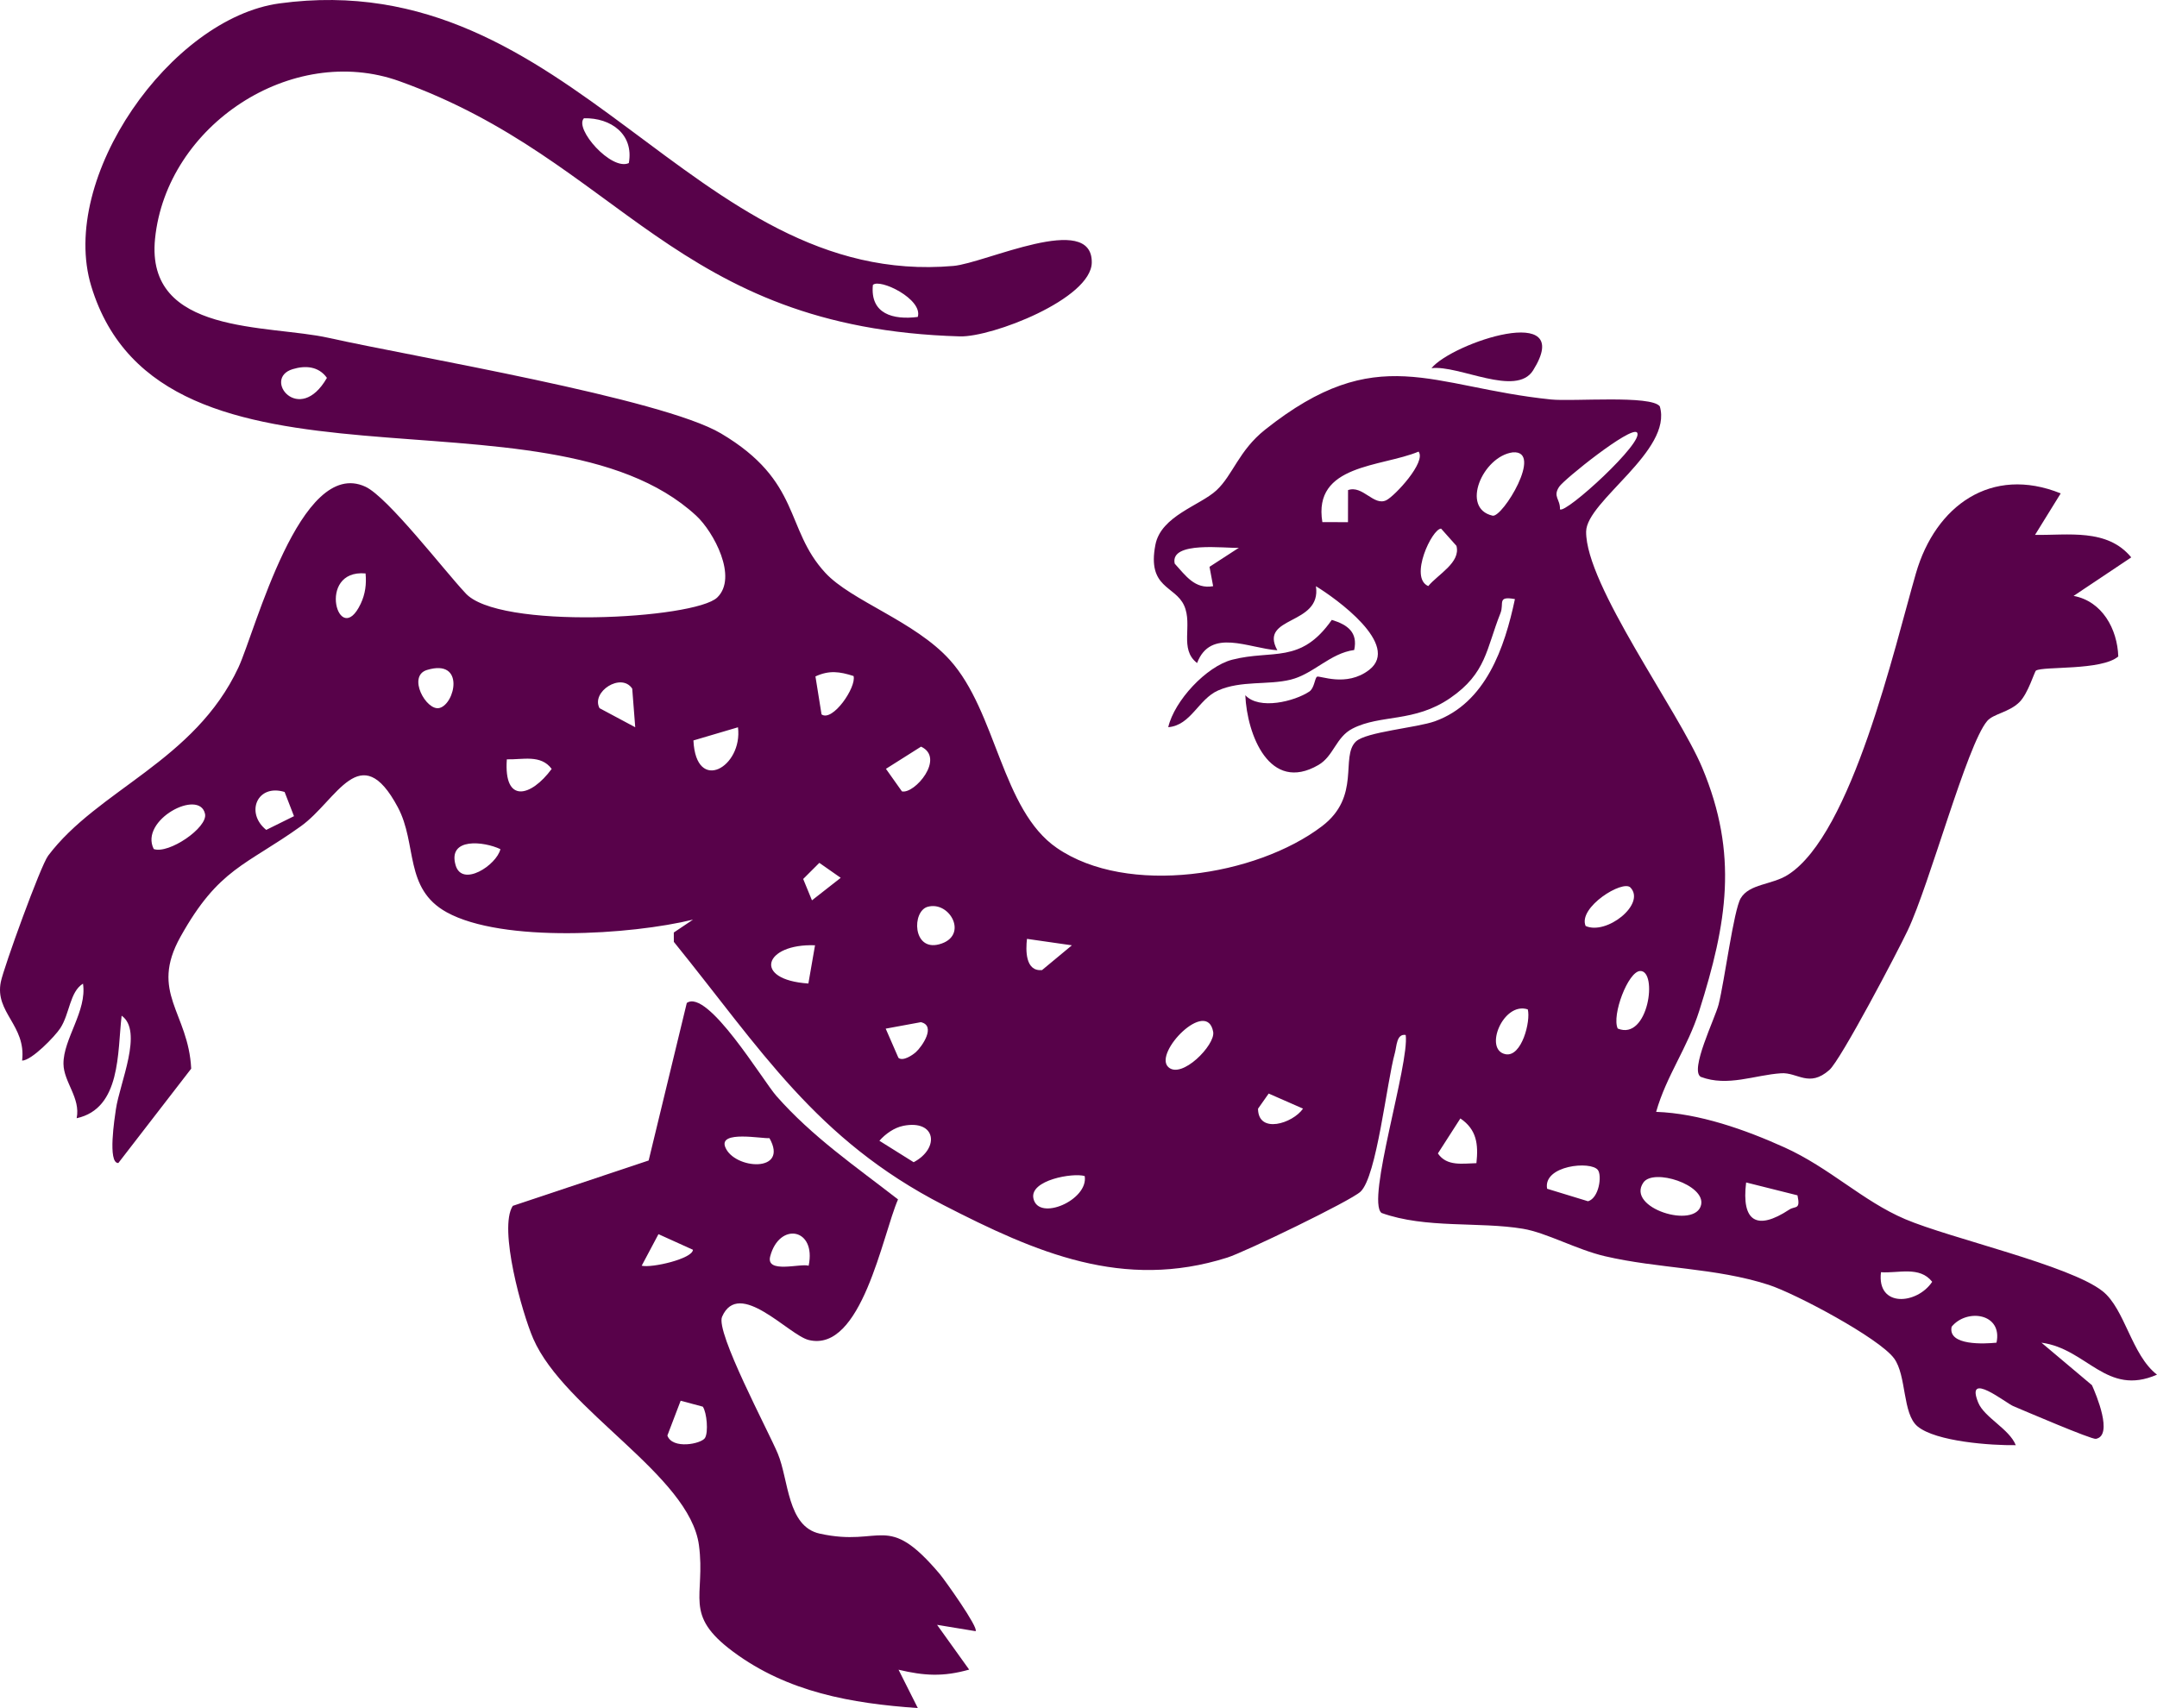 <?xml version="1.0" encoding="UTF-8"?>
<svg xmlns="http://www.w3.org/2000/svg" width="351" height="278" viewBox="0 0 351 278" fill="none">
  <path d="M220.639 120.694C222.254 119.117 230.563 118.457 233.522 117.385C241.785 114.392 244.843 105.416 246.517 97.508C243.558 96.97 244.797 98.207 244.164 99.795C241.835 105.644 241.877 109.558 236.002 113.605C230.127 117.652 224.699 116.222 220.09 118.583C217.371 119.978 217.044 123.055 214.539 124.51C206.571 129.14 202.923 119.535 202.645 113.152C204.907 115.604 210.673 114.149 213.058 112.558C213.881 112.01 213.927 110.429 214.303 110.148C214.68 109.867 219.074 111.919 222.799 109.031C228.027 104.977 217.332 97.36 214.138 95.414C215.091 101.868 204.77 100.188 207.855 105.837C203.144 105.514 197.002 102.156 194.796 107.914C191.838 105.637 194.128 101.759 192.689 98.558C191.218 95.288 186.638 95.758 188.014 88.665C188.928 83.951 195.292 82.279 197.959 79.795C200.625 77.311 201.589 73.331 205.853 69.941C224.199 55.354 232.787 63.013 252.392 65.019C255.928 65.381 268.708 64.27 270.094 66.139C272.233 73.359 258.158 81.541 258.105 86.519C258.014 95.2 273.116 115.681 277 124.959C282.91 139.085 281.028 150.236 276.518 164.503C274.597 170.577 271.178 175.049 269.496 180.965C276.508 181.207 284.015 183.874 290.365 186.741C297.756 190.081 303.1 195.478 310.012 198.425C317.407 201.576 336.809 205.926 342.149 210.155C345.79 213.043 346.845 220.533 351 223.737C342.757 227.341 339.644 219.525 332.2 218.534L340.415 225.451C341.069 226.902 343.936 233.658 341.055 234.185C340.344 234.315 329.305 229.569 327.602 228.856C326.42 228.36 319.757 222.985 321.907 228.283C322.888 230.7 326.979 232.576 328.017 235.214C324.067 235.277 315.043 234.645 312.035 232.158C309.548 230.099 310.276 223.888 308.215 221.088C305.777 217.772 292.148 210.524 287.811 209.119C279.118 206.308 269.961 206.516 261.138 204.454C256.578 203.389 251.643 200.631 247.84 199.995C240.698 198.797 231.995 200.006 224.808 197.417C222.282 195.411 229.381 173.092 228.744 168.451C227.242 168.205 227.284 170.292 226.985 171.364C225.645 176.173 224.037 191.497 221.388 193.96C219.756 195.478 202.553 203.783 199.728 204.678C182.768 210.053 168.609 203.891 153.499 196.12C132.754 185.451 123.78 170.742 109.651 153.296L109.644 151.775L112.772 149.677C102.77 152.137 81.793 153.503 72.688 148.479C65.712 144.629 67.939 137.385 64.734 131.381C58.648 119.978 54.803 130.292 48.97 134.469C39.975 140.916 35.613 141.278 29.372 152.46C24.282 161.58 30.663 164.752 31.113 173.935L19.258 189.291C17.471 189.368 18.677 181.801 18.857 180.561C19.486 176.243 23.349 167.816 19.793 165.311C19.093 171.244 19.722 180.41 12.475 182.001C13.144 178.692 10.364 176.124 10.329 173.159C10.28 169.108 14.185 164.545 13.506 160.097C11.339 161.432 11.36 164.97 9.812 167.348C8.943 168.683 5.168 172.59 3.599 172.625C4.275 166.874 -0.875 164.815 0.131 159.823C0.602 157.48 6.6 140.916 7.828 139.282C15.919 128.518 31.666 123.898 38.793 108.644C41.533 102.778 48.816 74.29 59.461 79.215C63.099 80.898 72.354 92.934 75.672 96.457C80.861 102.584 113.078 100.754 116.712 97.248C120.114 93.963 116.124 86.551 113.293 83.933C88.709 61.221 26.322 84.313 14.853 46.589C9.474 28.908 27.82 2.953 45.477 0.554C93.286 -5.946 112.434 47.007 155.142 43.283C160.331 42.83 177.755 34.392 177.66 42.725C177.593 48.651 161.407 54.901 156.19 54.75C109.606 53.398 101.085 26.164 65.002 13.215C47.489 6.93 27.103 20.392 25.231 38.846C23.634 54.609 43.627 52.786 53.47 54.989C67.327 58.087 107.674 64.829 117.31 70.538C130.495 78.347 127.646 86.02 134.295 93.225C138.527 97.814 148.859 101.095 154.565 107.418C162.181 115.86 162.976 131.831 171.986 138.017C183.468 145.904 204.397 142.613 215.109 134.483C221.529 129.614 218.071 123.199 220.632 120.694H220.639ZM102.327 26.54C103.164 21.875 99.449 19.148 95.024 19.247C93.377 20.922 99.495 27.868 102.327 26.54ZM149.344 51.585C150.231 48.69 143.146 45.265 142.041 46.378C141.57 51.114 145.355 52.094 149.344 51.585ZM47.623 60.083C42.62 61.601 48.7 69.354 53.199 61.502C51.824 59.574 49.642 59.468 47.623 60.083ZM266.369 70.376C265.306 69.358 254.506 78.024 253.715 79.226C252.642 80.856 253.912 81.232 253.845 82.89C254.721 83.737 267.811 71.764 266.365 70.376H266.369ZM219.362 79.767C221.761 78.917 223.555 82.447 225.606 81.407C226.999 80.698 232.122 75.189 230.841 73.503C224.759 76.043 213.617 75.519 215.183 84.98L219.352 84.987L219.362 79.77V79.767ZM246.155 73.626C241.279 74.283 237.62 82.732 242.88 83.93C244.491 84.299 251.249 73.215 246.155 73.626ZM234.507 86.041C233.04 86.027 229.247 94.034 232.417 95.389C234.004 93.464 237.729 91.557 237.001 88.841L234.507 86.041ZM201.586 89.157C199.5 89.294 190.332 87.98 191.155 91.736C192.942 93.693 194.427 95.93 197.41 95.407L196.819 92.256L201.586 89.161V89.157ZM59.486 93.331C51.377 92.604 55.134 105.799 58.694 98.27C59.447 96.679 59.651 95.066 59.486 93.331ZM69.491 109.041C66.208 110.032 69.368 115.751 71.496 115.235C74.067 114.613 75.714 107.162 69.491 109.041ZM138.9 110.029C136.624 109.301 134.935 109.062 132.694 110.092L133.686 116.275C135.487 117.55 139.389 111.841 138.896 110.029H138.9ZM103.368 118.362L102.879 112.08C101.085 109.393 96.146 112.6 97.557 115.26L103.368 118.365V118.362ZM120.089 118.372L112.839 120.515C113.254 129.252 120.895 124.833 120.089 118.372ZM149.879 121.523L144.166 125.135L146.766 128.803C148.824 129.28 153.858 123.382 149.879 121.523ZM82.475 123.589C81.944 130.861 86.405 129.716 89.772 125.149C88.005 122.75 85.033 123.666 82.475 123.589ZM47.838 132.836L46.314 128.901C41.84 127.531 39.884 132.309 43.324 135.073L47.838 132.839V132.836ZM25.017 138.186C27.458 139.057 33.84 134.687 33.365 132.47C32.471 128.286 22.639 133.475 25.017 138.186ZM81.43 138.207C78.757 136.932 72.847 136.261 74.131 140.793C75.179 144.499 80.811 140.81 81.43 138.207ZM133.327 140.438L130.699 143.062L132.128 146.537L136.806 142.873L133.327 140.438ZM265.324 144.46C264.075 143.129 256.74 147.692 258.021 150.71C261.416 152.245 267.846 147.151 265.324 144.46ZM150.949 147.591C148.373 148.318 148.49 154.856 152.831 153.693C157.717 152.382 154.597 146.561 150.949 147.591ZM174.424 153.858L167.117 152.808C166.906 154.61 166.818 158.144 169.566 157.891L174.424 153.858ZM132.627 153.851C124.332 153.549 122.372 159.465 131.544 160.076L132.627 153.851ZM263.245 167.404C268.251 169.467 269.802 157.944 266.896 158.039C264.937 158.105 262.235 165.24 263.245 167.404ZM248.607 164.285C244.614 162.967 241.398 170.844 244.969 171.578C247.625 172.123 249.117 166.164 248.607 164.285ZM149.038 171.241C150.044 170.338 152.377 166.948 149.851 166.368L144.127 167.422L146.196 172.168C146.921 172.79 148.479 171.743 149.038 171.241ZM190.103 173.665C192.256 175.73 197.794 170.071 197.417 167.956C196.432 162.391 187.676 171.339 190.103 173.665ZM206.448 177.986L204.713 180.452C204.745 184.633 210.367 182.852 212.038 180.438L206.448 177.986ZM240.252 189.319C240.582 186.252 240.315 183.853 237.641 182.036L233.983 187.731C235.439 189.885 238.035 189.358 240.252 189.316V189.319ZM146.98 183.241C145.513 183.533 144.085 184.548 143.1 185.669L148.676 189.161C152.964 186.885 152.324 182.177 146.98 183.238V183.241ZM260.029 190.443C258.918 188.891 251.059 189.67 251.755 193.479L258.418 195.516C260.209 194.972 260.694 191.374 260.029 190.443ZM176.51 191.413C174.621 190.84 167.539 192.063 168.162 195.046C168.96 198.864 177.157 195.327 176.51 191.413ZM267.424 192.463C264.529 196.616 275.948 200.125 276.817 196.085C277.517 192.829 269.067 190.106 267.424 192.463ZM292.497 194.55L284.141 192.456C283.35 198.836 285.904 200.34 291.153 196.879C292.152 196.222 293.021 196.985 292.497 194.55ZM306.083 207.064C305.383 212.888 311.968 212.319 314.417 208.624C312.376 206.01 308.887 207.271 306.083 207.064ZM324.883 218.531C325.914 213.739 320.035 212.917 317.58 215.941C316.925 219.075 323.008 218.724 324.883 218.531Z" fill="#58024A"></path>
  <path d="M158.748 265.486L152.486 264.457L157.707 271.743C153.492 272.931 150.421 272.762 146.217 271.761L149.352 278C138.541 277.248 128.195 275.421 119.336 268.855C111.069 262.732 114.862 259.908 113.736 251.494C112.209 240.101 91.879 229.593 86.778 217.894C84.97 213.753 81.075 199.897 83.443 196.264L105.553 188.88L111.759 163.241C115.157 160.863 124.128 175.874 126.341 178.386C132.198 185.04 139.192 189.821 146.133 195.217C143.603 200.989 140.208 220.22 131.596 218.095C128.328 217.287 120.258 208.023 117.5 214.311C116.406 216.805 125.018 232.874 126.569 236.591C128.36 240.877 128.086 248.441 133.387 249.611C143.614 251.866 144.236 245.908 152.926 256.187C153.714 257.122 159.3 264.952 158.751 265.486H158.748ZM125.208 185.24C124.086 185.37 116.927 183.937 118.014 186.695C119.456 190.348 128.444 190.96 125.208 185.24ZM104.42 206.006C106.06 206.41 112.712 204.868 112.758 203.41L107.15 200.87L104.42 206.006ZM131.589 206.01C132.877 199.879 126.823 198.839 125.335 204.471C124.568 207.369 130.319 205.574 131.589 206.01ZM114.717 234.041C115.298 233.12 115.023 229.923 114.366 228.947L110.76 227.981L108.6 233.644C109.391 235.934 114.098 235.024 114.721 234.041H114.717Z" fill="#58024A"></path>
  <path d="M331.155 87.056C336.492 87.148 342.919 85.96 346.807 90.72L337.428 96.988C342.086 97.856 344.555 102.384 344.699 106.846C341.963 109.182 332.51 108.402 331.31 109.143C331.064 109.294 330.033 112.87 328.615 114.276C326.902 115.969 324.369 116.159 323.353 117.364C320.049 121.284 314.023 143.867 310.438 151.423C308.764 154.954 299.554 172.502 297.679 174.153C294.368 177.065 292.521 174.504 289.837 174.683C285.517 174.968 281.144 176.918 276.771 175.274C274.893 174.213 279.097 165.736 279.667 163.473C280.627 159.672 282.112 148.124 283.262 146.196C284.68 143.821 288.317 144.046 290.938 142.384C301.376 135.765 308.31 105.251 311.779 93.285C314.959 82.31 324.039 75.744 335.331 80.304L331.152 87.06L331.155 87.056Z" fill="#58024A"></path>
  <path d="M220.365 105.795C216.456 106.308 213.73 109.705 210.029 110.619C206.328 111.532 201.969 110.72 198.212 112.382C194.997 113.805 193.804 118.056 190.103 118.358C191.099 114.051 196.309 108.455 200.513 107.372C207.074 105.683 211.633 108.152 216.72 100.891C219.264 101.674 220.984 102.893 220.365 105.788V105.795Z" fill="#58024A"></path>
  <path d="M232.938 59.925C236.308 55.8 256.494 49.059 249.476 60.279C246.718 64.688 237.423 59.373 232.938 59.925Z" fill="#58024A"></path>
</svg>
